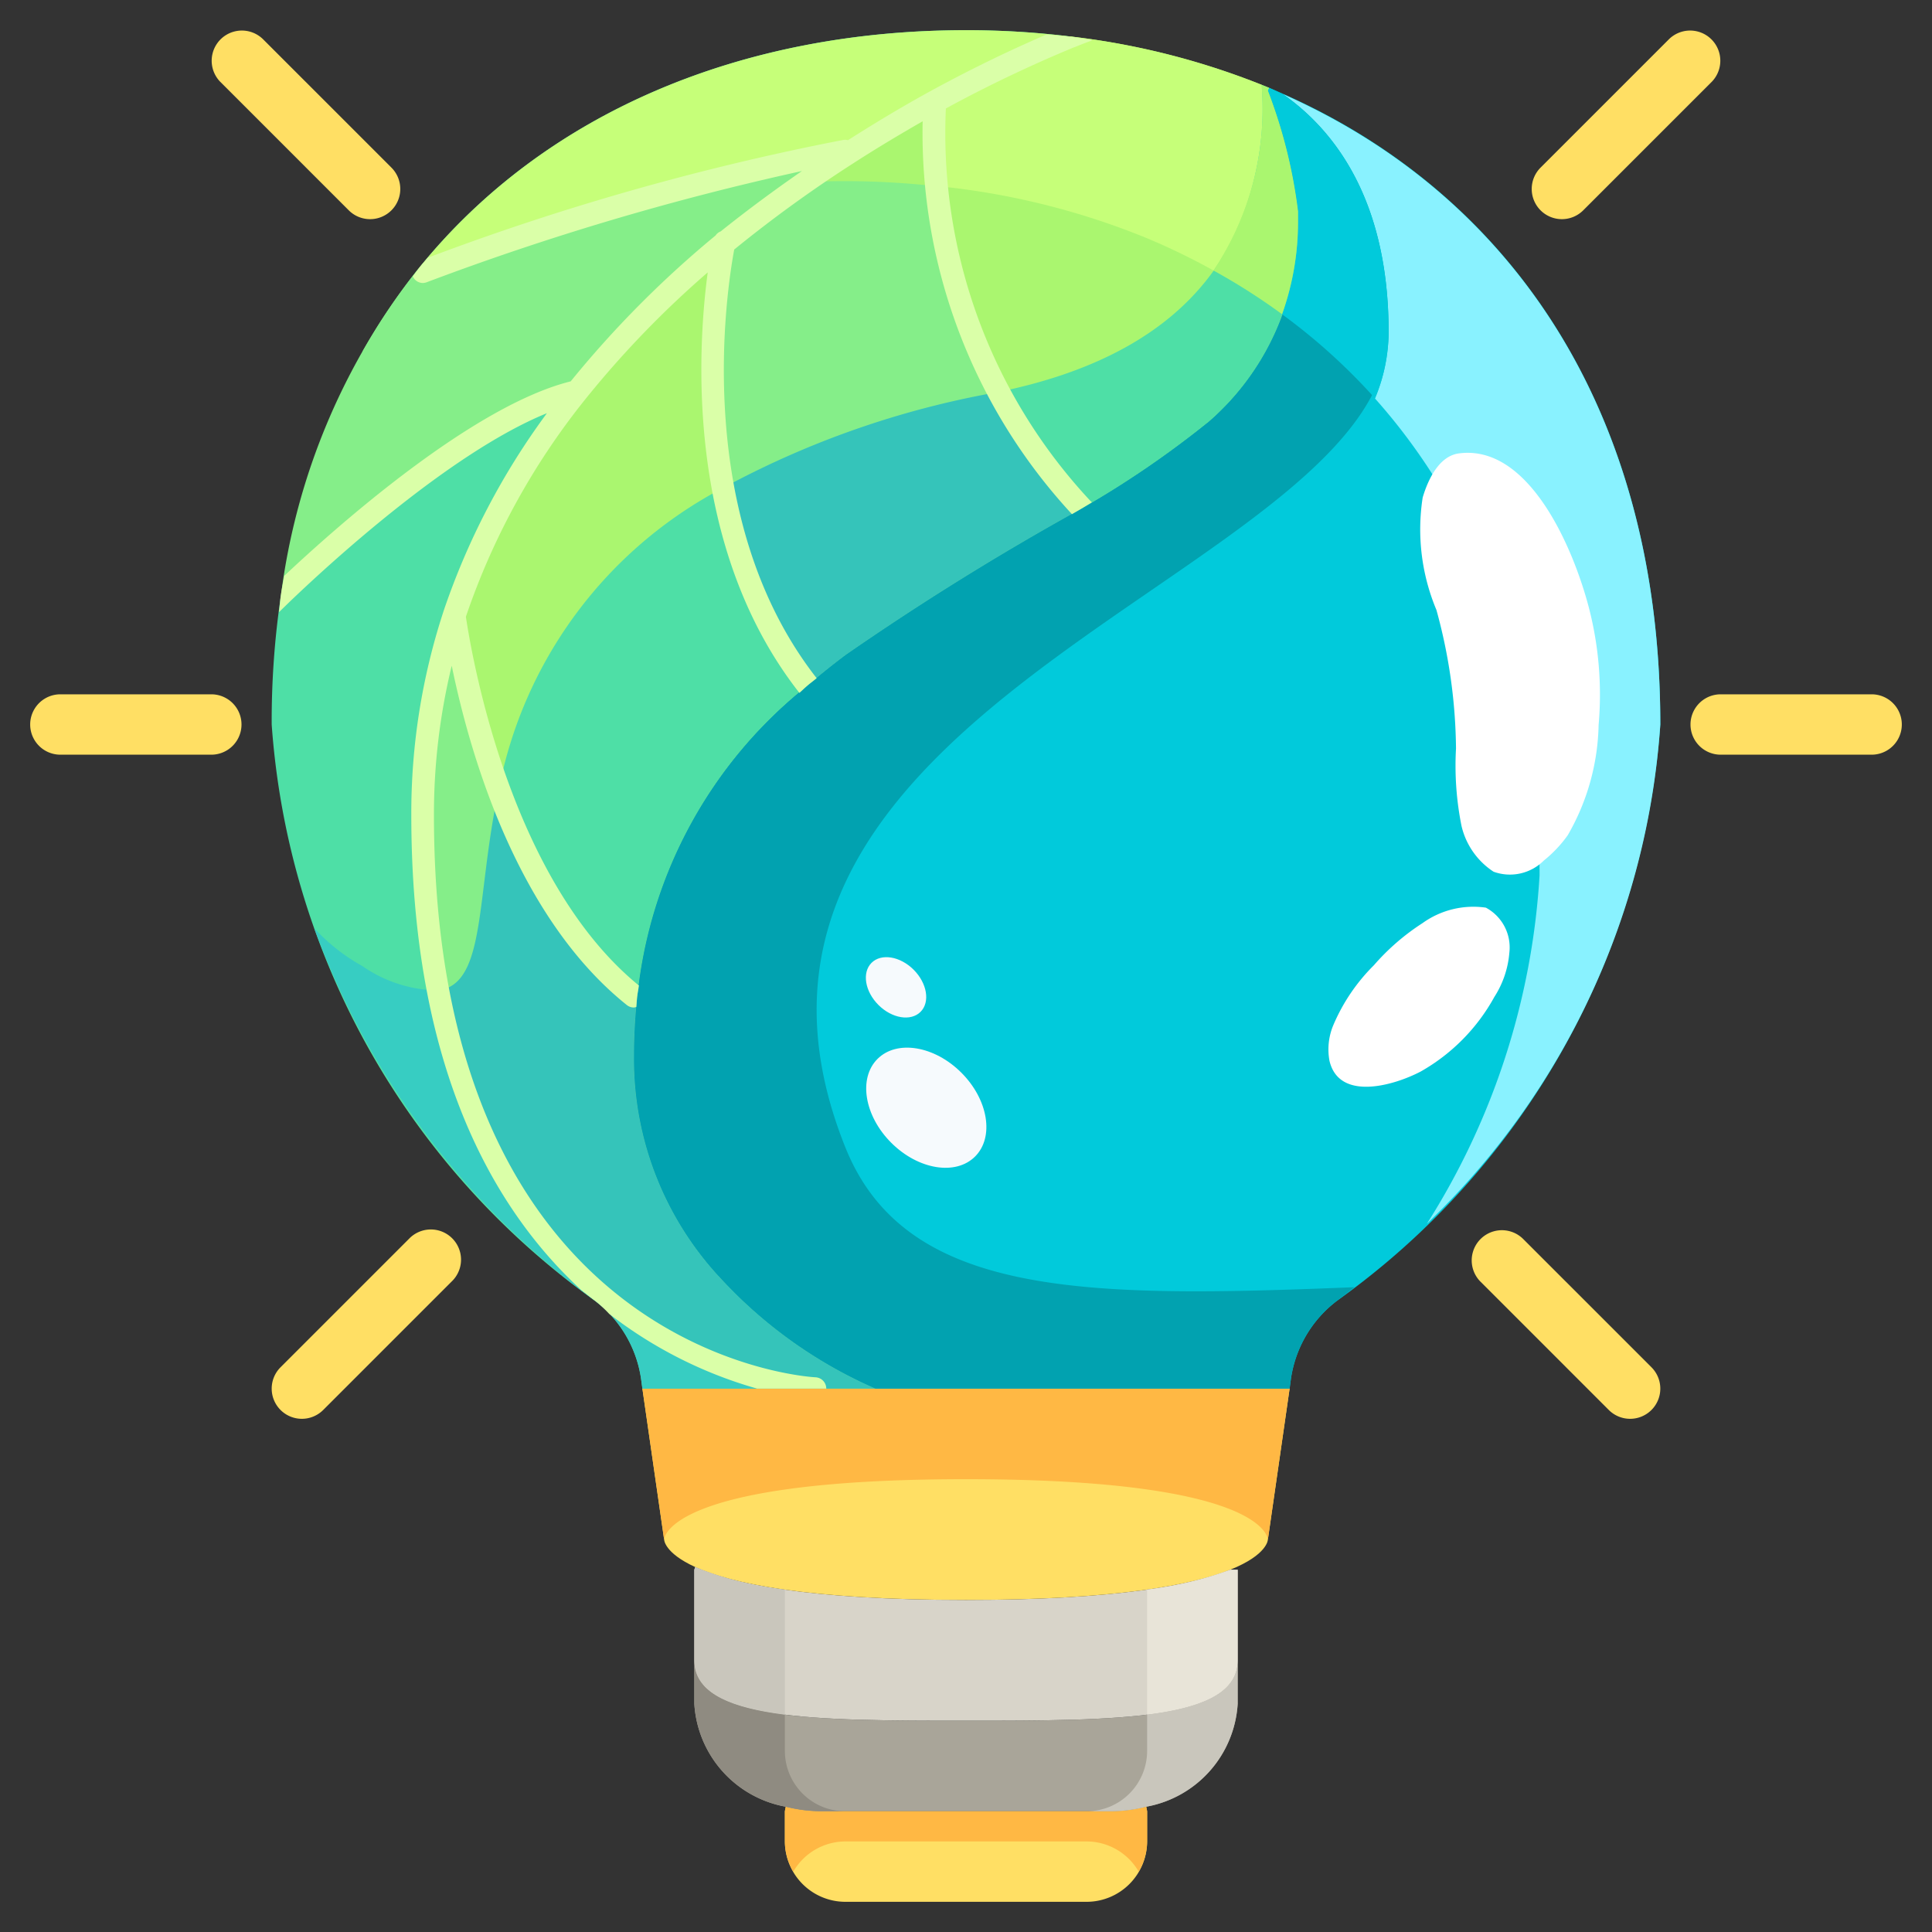 <svg xmlns="http://www.w3.org/2000/svg" viewBox="0 0 64 64" id="light-bulb"><rect x="0" y="0" width="64" height="64" fill="#333333" stroke="none"/><g data-name="08-light bulb"><path fill="#ffdf64" d="M38,60v1a2.006,2.006,0,0,1-2,2H28a2.006,2.006,0,0,1-2-2V60l.03-.15a4.776,4.776,0,0,0,1.21.15h9.52a4.776,4.776,0,0,0,1.21-.15Z"></path><path fill="#a9a599" d="M32,57c4.97,0,9,0,9-2v1.44a3.693,3.693,0,0,1-3.03,3.41,4.776,4.776,0,0,1-1.21.15H27.24a4.776,4.776,0,0,1-1.21-.15A3.693,3.693,0,0,1,23,56.44V55C23,57,27.03,57,32,57Z"></path><path fill="#d8d4c9" d="M23.03,51.91C24.2,52.44,26.69,53,32,53c5,0,7.5-.5,8.75-1H41v3c0,2-4.03,2-9,2s-9,0-9-2V52Z"></path><path fill="#ffdf64" d="M42.72,46,42,51s0,.5-1.25,1S37,53,32,53c-5.31,0-7.8-.56-8.97-1.09C22,51.44,22,51,22,51l-.72-5H42.72Z"></path><path fill="#aaf66f" d="M23.98,8.06c-.15.75-1.69,8.93,2.78,14.64a15.077,15.077,0,0,0-5.65,10.31L21,33c-4.38-3.5-5.69-10.83-5.95-12.61a23.888,23.888,0,0,1,4.01-7.35A33.626,33.626,0,0,1,23.98,8.06Z"></path><path fill="#85ee89" d="M28.06,5.1a43.422,43.422,0,0,0-4.08,2.96,33.626,33.626,0,0,0-4.92,4.98L19,13c-3.46.86-8.41,5.47-9.69,6.7A21.836,21.836,0,0,1,13.87,8.89L14,9A83.282,83.282,0,0,1,28,5Z"></path><path fill="#4edfa6" d="M21.24 45.7a3.952 3.952 0 0 0-1.53-2.61A25.663 25.663 0 0 1 9 24a28.25 28.25 0 0 1 .31-4.3c1.28-1.23 6.23-5.84 9.69-6.7l.06.04a23.888 23.888 0 0 0-4.01 7.35A20.956 20.956 0 0 0 14 27c0 18.25 13 19 13 19H21.28zM13.87 8.89C18.07 3.69 24.63 1 32 1a28.078 28.078 0 0 1 3.46.21 44.618 44.618 0 0 0-4.49 2.15c-.91.5-1.89 1.08-2.91 1.74L28 5A83.282 83.282 0 0 0 14 9z"></path><path fill="#85ee89" d="M23.94 42.42A15.286 15.286 0 0 0 29 46H27s-13-.75-13-19a20.956 20.956 0 0 1 1.05-6.61C15.31 22.17 16.62 29.5 21 33l.11.01A18.093 18.093 0 0 0 21 35 10.635 10.635 0 0 0 23.94 42.42zM30.97 3.36a18.137 18.137 0 0 0 4.87 13.48 90.844 90.844 0 0 0-7.82 4.85c-.43.32-.85.66-1.26 1.01-4.47-5.71-2.93-13.89-2.78-14.64A43.422 43.422 0 0 1 28.06 5.1C29.08 4.44 30.06 3.86 30.97 3.36z"></path><path fill="#aaf66f" d="M43,7v.36a8.6,8.6,0,0,1-2.95,6.6c-.02.01-.03.03-.05.04a32.231,32.231,0,0,1-4.16,2.84A18.137,18.137,0,0,1,30.97,3.36a44.618,44.618,0,0,1,4.49-2.15h.01a24.794,24.794,0,0,1,6.57,1.7L42,3A16.841,16.841,0,0,1,43,7Z"></path><path fill="#01cadb" d="M35.84,16.84A32.231,32.231,0,0,0,40,14c.02-.01.03-.03.05-.04A8.6,8.6,0,0,0,43,7.36V7a16.841,16.841,0,0,0-1-4l.04-.09C49.71,6.1,55,13.25,55,24A25.663,25.663,0,0,1,44.29,43.09a3.952,3.952,0,0,0-1.53,2.61l-.04.3H29a15.286,15.286,0,0,1-5.06-3.58A10.635,10.635,0,0,1,21,35a18.093,18.093,0,0,1,.11-1.99A15.077,15.077,0,0,1,26.76,22.7c.41-.35.83-.69,1.26-1.01A90.844,90.844,0,0,1,35.84,16.84Z"></path><path fill="#ffb844" d="M38 60l-.03-.15a4.776 4.776 0 0 1-1.21.15H27.24a4.776 4.776 0 0 1-1.21-.15L26 60v1a1.975 1.975 0 0 0 .279 1A2 2 0 0 1 28 61h8a2 2 0 0 1 1.721 1A1.975 1.975 0 0 0 38 61zM23.25 50C24.5 49.5 27 49 32 49c5.31 0 7.8.56 8.97 1.09C42 50.56 42 51 42 51l.72-5H21.28L22 51S22 50.5 23.25 50z"></path><path fill="#01a2b0" d="M28,38C22.058,23.144,46,19,46,11c0-4.451-1.857-6.731-3.505-7.882-.153-.068-.3-.144-.455-.208L42,3a16.841,16.841,0,0,1,1,4v.36a8.6,8.6,0,0,1-2.95,6.6c-.02.01-.03.03-.05.04a32.231,32.231,0,0,1-4.16,2.84,90.844,90.844,0,0,0-7.82,4.85c-.43.32-.85.66-1.26,1.01a15.077,15.077,0,0,0-5.65,10.31A18.093,18.093,0,0,0,21,35a10.635,10.635,0,0,0,2.94,7.42A15.286,15.286,0,0,0,29,46H42.72l.04-.3a3.952,3.952,0,0,1,1.53-2.61c.2-.148.387-.3.579-.45C36,43,30,43,28,38Z"></path><path fill="#4edfa6" d="M16.522,26.158A15.648,15.648,0,0,0,21,33l.11.01A15.077,15.077,0,0,1,26.76,22.7a14.866,14.866,0,0,1-2.805-6.539A14.351,14.351,0,0,0,16.522,26.158Z"></path><path fill="#37cdc2" d="M14.516,32.81A4.5,4.5,0,0,1,12,32a6.272,6.272,0,0,1-1.591-1.255,26.6,26.6,0,0,0,9.3,12.345,3.952,3.952,0,0,1,1.53,2.61l.04.3H27S16.923,45.412,14.516,32.81Z"></path><path fill="#35c4ba" d="M16.522 26.158c-.767 3.561-.4 6.435-2.006 6.652C16.923 45.412 27 46 27 46h2a15.286 15.286 0 0 1-5.06-3.58A10.635 10.635 0 0 1 21 35a18.093 18.093 0 0 1 .11-1.99L21 33A15.648 15.648 0 0 1 16.522 26.158zM33 13a30.026 30.026 0 0 0-9.045 3.161A14.866 14.866 0 0 0 26.76 22.7c.41-.35.83-.69 1.26-1.01a90.844 90.844 0 0 1 7.82-4.85 16.525 16.525 0 0 1-2.794-3.85z"></path><path fill="#4edfa6" d="M42,3l.04-.09c-.081-.034-.167-.06-.249-.093.2,4.831-1.982,8.8-8.745,10.173a16.525,16.525,0,0,0,2.794,3.85A32.231,32.231,0,0,0,40,14c.02-.01.03-.03.05-.04A8.6,8.6,0,0,0,43,7.36V7A16.841,16.841,0,0,0,42,3Z"></path><path fill="#85ee89" d="M28.06,5.1,28,5A83.282,83.282,0,0,0,14,9l-.13-.11A20.028,20.028,0,0,0,12,11.659a23.162,23.162,0,0,1,14.7-5.629C27.152,5.712,27.611,5.387,28.06,5.1Z"></path><path fill="#c6ff79" d="M28,5l.06.1c1.02-.66,2-1.24,2.91-1.74a44.618,44.618,0,0,1,4.49-2.15A28.078,28.078,0,0,0,32,1C24.63,1,18.07,3.69,13.87,8.89L14,9A83.282,83.282,0,0,1,28,5Z"></path><path fill="#aaf66f" d="M31.029,6.17a17.218,17.218,0,0,1-.059-2.81c-.91.5-1.89,1.08-2.91,1.74-.449.287-.908.612-1.366.93C27.126,6.011,27.562,6,28,6A28.16,28.16,0,0,1,31.029,6.17Z"></path><path fill="#c6ff79" d="M31.029,6.17c.143.016.289.022.431.04h.01a24.794,24.794,0,0,1,6.57,1.7A22.054,22.054,0,0,1,40.2,8.962a9.624,9.624,0,0,0,1.594-6.145c.082.033.168.059.249.093a24.794,24.794,0,0,0-6.57-1.7h-.01a44.618,44.618,0,0,0-4.49,2.15A17.218,17.218,0,0,0,31.029,6.17Z"></path><path fill="#89f2ff" d="M55,24C55,13.467,49.915,6.4,42.5,3.118,44.143,4.269,46,6.549,46,11a5.751,5.751,0,0,1-.452,2.2C48.947,17.01,51,22.306,51,29a24.216,24.216,0,0,1-3.731,11.537A25.262,25.262,0,0,0,55,24Z"></path><path fill="#01cadb" d="M43,7v.36a9.111,9.111,0,0,1-.532,3.05,19.767,19.767,0,0,1,3.08,2.785A5.751,5.751,0,0,0,46,11c0-4.451-1.857-6.731-3.505-7.882-.153-.067-.3-.144-.455-.208L42,3A16.841,16.841,0,0,1,43,7Z"></path><path fill="#aaf66f" d="M40.2,8.962a20.9,20.9,0,0,1,2.271,1.448A9.111,9.111,0,0,0,43,7.36V7a16.841,16.841,0,0,0-1-4l.04-.09c-.081-.034-.167-.06-.249-.093A9.624,9.624,0,0,1,40.2,8.962Z"></path><path fill="#c9c6bc" d="M38,56.8V58a2,2,0,0,1-2,2h.76a4.776,4.776,0,0,0,1.21-.15A3.693,3.693,0,0,0,41,56.44V55C41,56.071,39.837,56.566,38,56.8Z"></path><path fill="#8f8b81" d="M26,58V56.8c-1.837-.231-3-.726-3-1.8v1.44a3.693,3.693,0,0,0,3.03,3.41,4.776,4.776,0,0,0,1.21.15H28A2,2,0,0,1,26,58Z"></path><path fill="#c9c6bc" d="M26,56.8V52.659a11.2,11.2,0,0,1-2.97-.749L23,52v3C23,56.071,24.163,56.566,26,56.8Z"></path><path fill="#e8e4d8" d="M40.75,52a12.216,12.216,0,0,1-2.75.656V56.8c1.837-.231,3-.726,3-1.8V52Z"></path><path fill="#ffdf64" d="M7 25H2a1 1 0 0 1 0-2H7a1 1 0 0 1 0 2zM62 25H57a1 1 0 0 1 0-2h5a1 1 0 0 1 0 2zM12.26 7.26a1 1 0 0 1-.707-.293l-4.26-4.26A1 1 0 0 1 8.707 1.293l4.26 4.26A1 1 0 0 1 12.26 7.26zM54 47a1 1 0 0 1-.707-.293l-4.26-4.26a1 1 0 0 1 1.414-1.414l4.26 4.26A1 1 0 0 1 54 47zM51.74 7.26a1 1 0 0 1-.707-1.707l4.26-4.26a1 1 0 0 1 1.414 1.414l-4.26 4.26A1 1 0 0 1 51.74 7.26zM10 47a1 1 0 0 1-.707-1.707l4.26-4.26a1 1 0 1 1 1.414 1.414l-4.26 4.26A1 1 0 0 1 10 47z"></path><ellipse cx="30.684" cy="36.695" fill="#f6fafd" rx="1.642" ry="2.286" transform="rotate(-45.02 30.684 36.694)"></ellipse><ellipse cx="29.682" cy="32.708" fill="#f6fafd" rx=".825" ry="1.148" transform="rotate(-45.02 29.681 32.707)"></ellipse><path fill="#daffa8" d="M31.333,3.593a44.364,44.364,0,0,1,4.228-2.019l.052-.017c.328-.136.512-.2.516-.2a.262.262,0,0,0,.053-.033c-.238-.035-.472-.08-.712-.109h-.01c-.261-.032-.528-.048-.791-.073-.992.426-2.323,1.043-3.879,1.894-.9.495-1.807,1.038-2.7,1.608a.378.378,0,0,0-.154-.009A84.427,84.427,0,0,0,14.174,8.537c-.1.119-.206.232-.3.353-.07.086-.133.179-.2.266A.372.372,0,0,0,14,9.375a.384.384,0,0,0,.132-.024A89.614,89.614,0,0,1,26.564,5.666c-.914.633-1.817,1.3-2.691,2a.347.347,0,0,0-.168.134,34.268,34.268,0,0,0-4.8,4.833c-3.24.806-7.718,4.777-9.489,6.443-.036.208-.079.41-.11.621-.029.186-.039.384-.064.573.006,0,.014,0,.019-.008s.11-.109.3-.294c1.266-1.217,5.338-4.974,8.556-6.28a23.949,23.949,0,0,0-3.432,6.581l-.006.021v0A21.424,21.424,0,0,0,13.625,27c0,8.278,2.679,13.021,5.637,15.742.15.116.294.233.448.348a3.849,3.849,0,0,1,.469.432A14.412,14.412,0,0,0,25.082,46h2.289a.374.374,0,0,0-.349-.375C26.506,45.6,14.375,44.663,14.375,27a20.851,20.851,0,0,1,.589-4.947c.619,3.008,2.183,8.348,5.8,11.24a.373.373,0,0,0,.234.082.379.379,0,0,0,.081-.018c.01-.115.016-.235.029-.347s.041-.239.057-.363c-4.186-3.413-5.487-10.591-5.732-12.217a23.647,23.647,0,0,1,3.919-7.158,32.422,32.422,0,0,1,4.092-4.248C23.1,11.6,22.7,18.117,26.467,22.935l.015.018c.094-.083.182-.172.278-.253s.2-.154.293-.234c-4.162-5.321-2.977-12.88-2.731-14.2a43.1,43.1,0,0,1,3.942-2.855c.761-.492,1.534-.954,2.3-1.393A18.586,18.586,0,0,0,35.51,17.033c.109-.064.222-.128.33-.193l.329-.2-.061-.061A17.843,17.843,0,0,1,31.333,3.593Z"></path><path fill="#fff" d="M47.128 16.481a6.9 6.9 0 0 0 .456 3.726 17.772 17.772 0 0 1 .648 4.589 10.124 10.124 0 0 0 .182 2.562 2.484 2.484 0 0 0 1.063 1.519 1.588 1.588 0 0 0 1.668-.374 4.159 4.159 0 0 0 .789-.836 7.586 7.586 0 0 0 1.022-3.649 11.5 11.5 0 0 0-.315-3.861c-.519-2.007-1.991-5.448-4.315-5.137C47.688 15.105 47.316 15.846 47.128 16.481zM44.041 35.142c.318 1.341 2.122.825 3.021.354A6.348 6.348 0 0 0 49.5 33.029a3.19 3.19 0 0 0 .5-1.477 1.494 1.494 0 0 0-.779-1.485 2.887 2.887 0 0 0-2.1.514 7.549 7.549 0 0 0-1.609 1.394 6.208 6.208 0 0 0-1.344 1.984A2.074 2.074 0 0 0 44.041 35.142z"></path></g></svg>